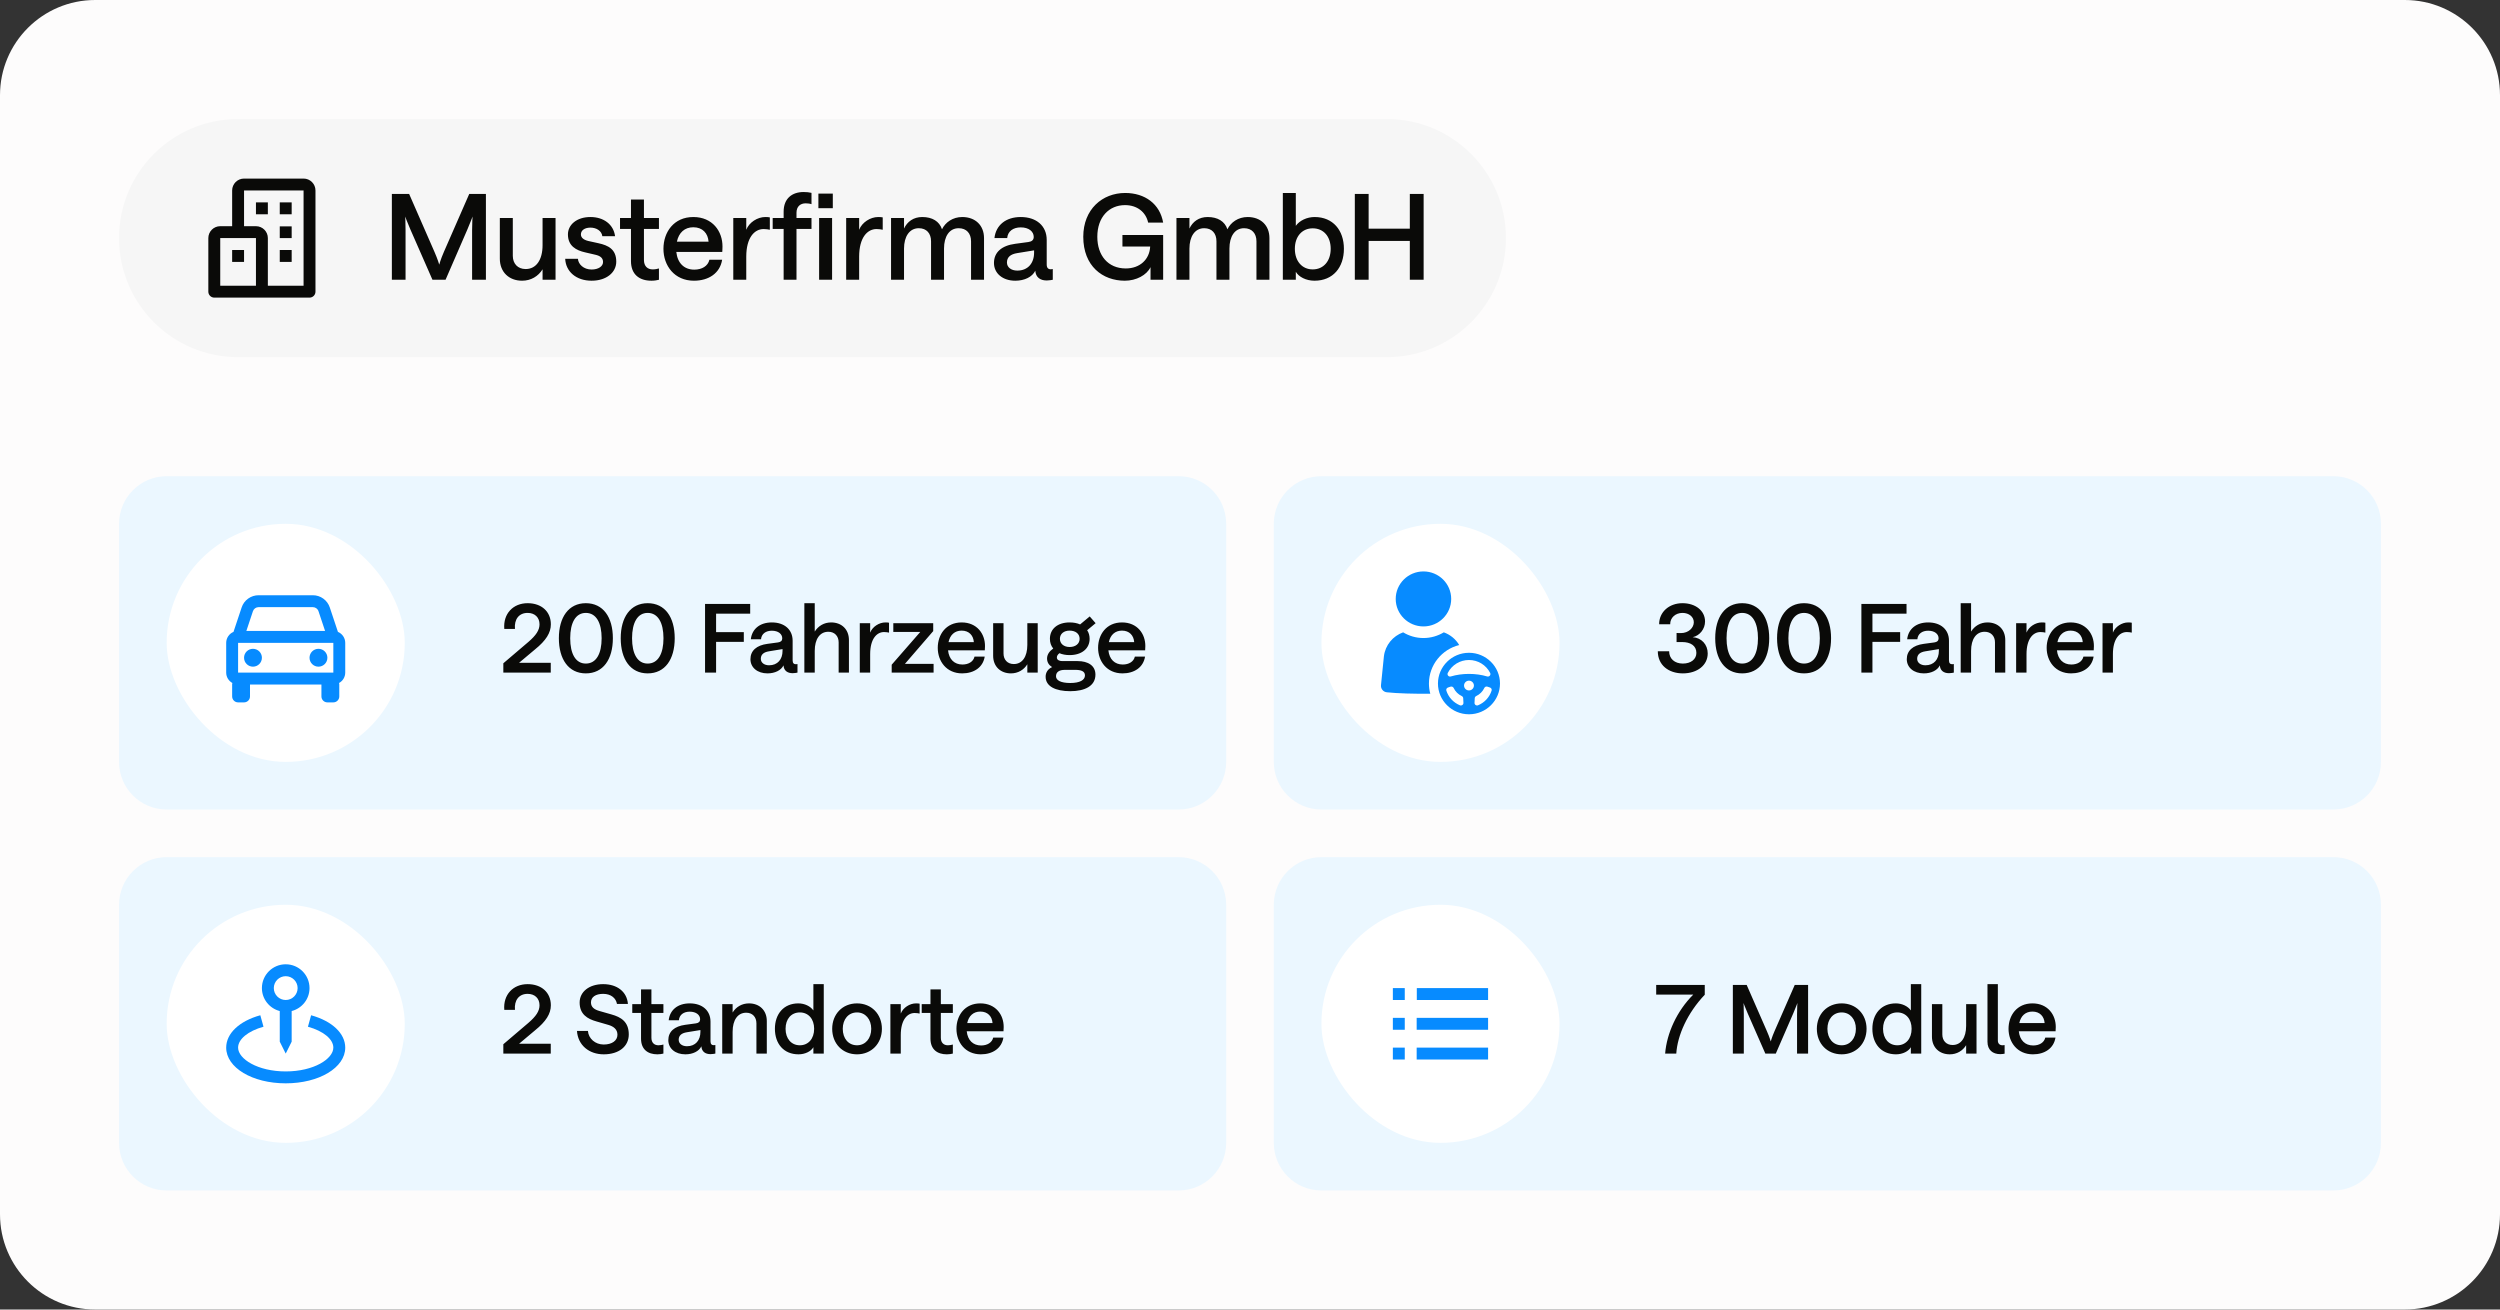 <svg width="420" height="220" viewBox="0 0 420 220" fill="none" xmlns="http://www.w3.org/2000/svg">
<rect x="0" y="0" width="420" height="220" fill="#333333" stroke="none"/>
<path d="M0 16C0 7.163 7.163 0 16 0H404C412.837 0 420 7.163 420 16V204C420 212.837 412.837 220 404 220H16C7.163 220 0 212.837 0 204V16Z" fill="#FDFCFC"/>
<path d="M20 40C20 28.954 28.954 20 40 20H233C244.046 20 253 28.954 253 40C253 51.046 244.046 60 233 60H40C28.954 60 20 51.046 20 40Z" fill="#F6F6F6"/>
<path d="M51 30H41C39.897 30 39 30.897 39 32V38H37C35.897 38 35 38.897 35 40V49C35 49.265 35.105 49.52 35.293 49.707C35.48 49.895 35.735 50 36 50H52C52.265 50 52.52 49.895 52.707 49.707C52.895 49.52 53 49.265 53 49V32C53 30.897 52.103 30 51 30ZM37 40H43V48H37V40ZM51 48H45V40C45 38.897 44.103 38 43 38H41V32H51V48Z" fill="#0A0A08"/>
<path d="M43 34H45V36H43V34ZM47 34H49V36H47V34ZM47 38.031H49V40H47V38.031ZM47 42H49V44H47V42ZM39 42.001H41V44.001H39V42.001Z" fill="#0A0A08"/>
<path d="M65.833 47V32.58H68.733L72.993 42.32C73.553 43.6 73.793 44.46 73.793 44.46C73.793 44.46 74.013 43.6 74.573 42.32L78.833 32.58H81.633V47H79.313V38.68C79.313 37.28 79.393 36.38 79.393 36.38C79.393 36.38 79.073 37.24 78.533 38.52L74.853 47H72.653L68.933 38.52C68.373 37.24 68.073 36.38 68.073 36.38C68.073 36.38 68.133 37.28 68.133 38.68V47H65.833ZM93.331 36.62V47H91.151V45.24C90.431 46.42 89.191 47.16 87.711 47.16C85.511 47.16 83.971 45.7 83.971 43.46V36.62H86.151V42.98C86.151 44.28 86.971 45.2 88.311 45.2C90.071 45.2 91.151 43.68 91.151 41.18V36.62H93.331ZM99.392 47.16C96.792 47.16 95.052 45.62 94.952 43.48H97.092C97.152 44.38 98.032 45.28 99.392 45.28C100.532 45.28 101.312 44.74 101.312 44.02C101.312 43.32 100.812 42.98 100.032 42.8L98.312 42.4C96.792 42.06 95.412 41.32 95.412 39.38C95.412 37.76 96.892 36.46 99.192 36.46C101.392 36.46 103.072 37.68 103.332 39.68H101.192C101.072 38.76 100.172 38.24 99.192 38.24C98.252 38.24 97.592 38.68 97.592 39.38C97.592 39.94 98.072 40.3 98.812 40.48L100.532 40.86C102.192 41.22 103.532 41.88 103.532 43.96C103.532 45.76 101.892 47.16 99.392 47.16ZM109.443 47.16C107.403 47.16 106.003 46.1 106.003 43.86V38.46H104.163V36.62H106.003V33.52H108.183V36.62H110.703V38.46H108.183V43.68C108.183 44.72 108.783 45.26 109.663 45.26C110.063 45.26 110.423 45.18 110.703 45.1V47C110.403 47.08 109.943 47.16 109.443 47.16ZM113.619 42.32C113.819 44.22 114.959 45.3 116.639 45.3C117.919 45.3 118.939 44.7 119.179 43.64H121.319C120.959 45.9 119.059 47.16 116.579 47.16C113.299 47.16 111.459 44.62 111.459 41.8C111.459 39 113.199 36.46 116.479 36.46C119.699 36.46 121.399 38.86 121.379 41.44C121.379 41.84 121.339 42.32 121.339 42.32H113.619ZM116.479 38.18C115.019 38.18 114.039 39.08 113.719 40.6H119.039C118.939 39.2 118.039 38.18 116.479 38.18ZM129.332 38.6C129.052 38.54 128.712 38.48 128.292 38.48C126.772 38.48 125.372 39.88 125.372 43.12V47H123.192V36.62H125.372V38.6C125.852 37.36 127.252 36.46 128.572 36.46C128.932 36.46 129.132 36.48 129.332 36.52V38.6ZM131.651 47V38.46H129.811V36.62H131.651V35.56C131.651 33.32 133.091 32.26 135.011 32.26C135.471 32.26 135.931 32.3 136.331 32.4V34.3C136.051 34.2 135.631 34.16 135.351 34.16C134.471 34.16 133.811 34.68 133.811 35.74V36.62H136.331V38.46H133.811V47H131.651ZM137.611 47V36.62H139.791V47H137.611ZM137.491 34.98V32.52H139.911V34.98H137.491ZM148.297 38.6C148.017 38.54 147.677 38.48 147.257 38.48C145.737 38.48 144.337 39.88 144.337 43.12V47H142.157V36.62H144.337V38.6C144.817 37.36 146.217 36.46 147.537 36.46C147.897 36.46 148.097 36.48 148.297 36.52V38.6ZM149.696 47V36.62H151.876V38.4C152.416 37.24 153.456 36.46 154.936 36.46C156.616 36.46 157.816 37.18 158.256 38.52C158.816 37.36 160.056 36.46 161.656 36.46C163.876 36.46 165.316 37.88 165.316 40V47H163.136V40.54C163.136 39.22 162.376 38.34 161.056 38.34C159.476 38.34 158.596 39.74 158.596 41.76V47H156.416V40.54C156.416 39.22 155.676 38.34 154.356 38.34C152.776 38.34 151.876 39.76 151.876 41.76V47H149.696ZM170.567 47.16C168.467 47.16 166.987 45.94 166.987 44.18C166.987 42.38 168.287 41.26 170.547 40.96L172.767 40.66C173.367 40.58 173.667 40.3 173.667 39.8C173.667 38.9 172.847 38.2 171.487 38.2C170.227 38.2 169.307 38.84 169.207 40H167.067C167.307 37.84 168.967 36.46 171.487 36.46C174.147 36.46 175.847 37.98 175.847 40.3V44.42C175.847 45.02 176.107 45.24 176.547 45.24C176.667 45.24 176.787 45.22 176.867 45.2V47C176.647 47.04 176.267 47.12 175.847 47.12C174.767 47.12 174.007 46.6 173.927 45.48C173.427 46.52 172.127 47.16 170.567 47.16ZM170.907 45.46C172.687 45.46 173.727 44.22 173.727 42.44V42.06L170.907 42.52C169.747 42.7 169.167 43.22 169.167 44.1C169.167 44.9 169.867 45.46 170.907 45.46ZM188.969 47.16C185.249 47.16 181.989 44.72 181.989 39.78C181.989 35.14 185.209 32.42 189.029 32.42C192.349 32.42 194.869 34.26 195.409 37.4H192.889C192.509 35.62 191.029 34.46 189.009 34.46C186.329 34.46 184.349 36.46 184.349 39.78C184.349 42.92 186.149 45.1 189.129 45.1C191.529 45.1 193.129 43.56 193.229 41.42H188.569V39.48H195.409V47H193.289V44.88C192.649 46.22 190.889 47.16 188.969 47.16ZM197.645 47V36.62H199.825V38.4C200.365 37.24 201.405 36.46 202.885 36.46C204.565 36.46 205.765 37.18 206.205 38.52C206.765 37.36 208.005 36.46 209.605 36.46C211.825 36.46 213.265 37.88 213.265 40V47H211.085V40.54C211.085 39.22 210.325 38.34 209.005 38.34C207.425 38.34 206.545 39.74 206.545 41.76V47H204.365V40.54C204.365 39.22 203.625 38.34 202.305 38.34C200.725 38.34 199.825 39.76 199.825 41.76V47H197.645ZM220.836 47.16C219.396 47.16 218.176 46.5 217.696 45.66V47H215.516V32.42H217.696V37.94C218.316 37.06 219.556 36.46 220.856 36.46C223.936 36.46 225.776 38.68 225.776 41.8C225.776 44.92 223.956 47.16 220.836 47.16ZM220.536 45.26C222.356 45.26 223.556 43.86 223.556 41.8C223.556 39.72 222.356 38.36 220.536 38.36C218.756 38.36 217.536 39.72 217.536 41.8C217.536 43.88 218.756 45.26 220.536 45.26ZM236.85 38.42V32.58H239.17V47H236.85V40.48H229.93V47H227.61V32.58H229.93V38.42H236.85Z" fill="#0A0A08"/>
<path d="M20 88C20 83.582 23.582 80 28 80H198C202.418 80 206 83.582 206 88V128C206 132.418 202.418 136 198 136H28C23.582 136 20 132.418 20 128V88Z" fill="#EBF7FF"/>
<rect x="28" y="88" width="40" height="40" rx="20" fill="white"/>
<path d="M56.772 106.156L55.404 102.051C55.206 101.453 54.824 100.934 54.313 100.566C53.802 100.197 53.189 99.999 52.559 100H43.441C42.811 99.999 42.198 100.197 41.687 100.566C41.176 100.934 40.794 101.453 40.596 102.051L39.228 106.156C38.865 106.308 38.554 106.565 38.336 106.893C38.117 107.221 38.001 107.606 38 108V113C38 113.753 38.423 114.402 39.039 114.743C39.026 114.809 39 114.869 39 114.938V117C39 117.265 39.105 117.52 39.293 117.707C39.48 117.895 39.735 118 40 118H41C41.265 118 41.52 117.895 41.707 117.707C41.895 117.52 42 117.265 42 117V115H54V117C54 117.265 54.105 117.52 54.293 117.707C54.48 117.895 54.735 118 55 118H56C56.265 118 56.52 117.895 56.707 117.707C56.895 117.52 57 117.265 57 117V114.938C57 114.869 56.974 114.808 56.961 114.743C57.274 114.572 57.536 114.32 57.719 114.014C57.902 113.707 57.999 113.357 58 113V108C58 107.171 57.492 106.459 56.772 106.156ZM40 113V108H56L56.002 113H40ZM43.441 102H52.558C52.989 102 53.371 102.274 53.507 102.684L54.613 106H41.387L42.492 102.684C42.558 102.485 42.686 102.312 42.856 102.189C43.026 102.066 43.231 102 43.441 102Z" fill="#078BFF"/>
<path d="M42.5 112C43.328 112 44 111.328 44 110.5C44 109.672 43.328 109 42.5 109C41.672 109 41 109.672 41 110.5C41 111.328 41.672 112 42.5 112Z" fill="#078BFF"/>
<path d="M53.5 112C54.328 112 55 111.328 55 110.5C55 109.672 54.328 109 53.5 109C52.672 109 52 109.672 52 110.5C52 111.328 52.672 112 53.5 112Z" fill="#078BFF"/>
<path d="M84.56 113V111.432L88.784 107.832C90.048 106.744 90.64 105.864 90.64 104.888C90.64 103.72 89.84 102.968 88.64 102.968C87.184 102.968 86.368 104.04 86.512 105.656H84.72C84.512 103.096 86.208 101.336 88.64 101.336C90.992 101.336 92.544 102.76 92.544 104.888C92.544 106.312 91.728 107.608 89.888 109.096L87.2 111.352H92.528V113H84.56ZM98.418 113.128C95.522 113.128 93.89 110.76 93.89 107.224C93.89 103.704 95.522 101.336 98.418 101.336C101.33 101.336 102.962 103.688 102.962 107.224C102.962 110.776 101.33 113.128 98.418 113.128ZM98.418 111.48C100.162 111.48 101.074 109.832 101.074 107.224C101.074 104.632 100.162 102.968 98.418 102.968C96.706 102.968 95.794 104.616 95.794 107.224C95.794 109.848 96.706 111.48 98.418 111.48ZM108.809 113.128C105.913 113.128 104.281 110.76 104.281 107.224C104.281 103.704 105.913 101.336 108.809 101.336C111.721 101.336 113.353 103.688 113.353 107.224C113.353 110.776 111.721 113.128 108.809 113.128ZM108.809 111.48C110.553 111.48 111.465 109.832 111.465 107.224C111.465 104.632 110.553 102.968 108.809 102.968C107.097 102.968 106.185 104.616 106.185 107.224C106.185 109.848 107.097 111.48 108.809 111.48ZM118.448 113V101.464H126.032V103.096H120.304V106.2H124.96V107.832H120.304V113H118.448ZM128.938 113.128C127.258 113.128 126.074 112.152 126.074 110.744C126.074 109.304 127.114 108.408 128.922 108.168L130.698 107.928C131.178 107.864 131.418 107.64 131.418 107.24C131.418 106.52 130.762 105.96 129.674 105.96C128.666 105.96 127.93 106.472 127.85 107.4H126.138C126.33 105.672 127.658 104.568 129.674 104.568C131.802 104.568 133.162 105.784 133.162 107.64V110.936C133.162 111.416 133.37 111.592 133.722 111.592C133.818 111.592 133.914 111.576 133.978 111.56V113C133.802 113.032 133.498 113.096 133.162 113.096C132.298 113.096 131.69 112.68 131.626 111.784C131.226 112.616 130.186 113.128 128.938 113.128ZM129.21 111.768C130.634 111.768 131.466 110.776 131.466 109.352V109.048L129.21 109.416C128.282 109.56 127.818 109.976 127.818 110.68C127.818 111.32 128.378 111.768 129.21 111.768ZM135.132 113V101.336H136.876V106.104C137.468 105.16 138.444 104.568 139.628 104.568C141.404 104.568 142.62 105.736 142.62 107.528V113H140.892V107.912C140.892 106.872 140.22 106.136 139.164 106.136C137.74 106.136 136.876 107.352 136.876 109.352V113H135.132ZM149.356 106.28C149.132 106.232 148.86 106.184 148.524 106.184C147.308 106.184 146.188 107.304 146.188 109.896V113H144.444V104.696H146.188V106.28C146.572 105.288 147.692 104.568 148.748 104.568C149.036 104.568 149.196 104.584 149.356 104.616V106.28ZM149.804 113V111.672L154.604 106.168H150.076V104.696H156.78V106.024L152.028 111.528H156.844V113H149.804ZM159.271 109.256C159.431 110.776 160.343 111.64 161.687 111.64C162.711 111.64 163.527 111.16 163.719 110.312H165.431C165.142 112.12 163.623 113.128 161.639 113.128C159.015 113.128 157.543 111.096 157.543 108.84C157.543 106.6 158.935 104.568 161.559 104.568C164.135 104.568 165.495 106.488 165.479 108.552C165.479 108.872 165.447 109.256 165.447 109.256H159.271ZM161.559 105.944C160.391 105.944 159.607 106.664 159.351 107.88H163.607C163.527 106.76 162.807 105.944 161.559 105.944ZM174.336 104.696V113H172.592V111.592C172.016 112.536 171.024 113.128 169.84 113.128C168.08 113.128 166.848 111.96 166.848 110.168V104.696H168.592V109.784C168.592 110.824 169.248 111.56 170.32 111.56C171.728 111.56 172.592 110.344 172.592 108.344V104.696H174.336ZM179.809 116.12C177.313 116.12 175.665 115.304 175.665 113.688C175.665 113.064 175.969 112.424 176.753 112.072C176.225 111.752 175.905 111.272 175.905 110.632C175.905 109.944 176.321 109.384 176.945 108.952C176.577 108.52 176.385 107.96 176.385 107.32C176.385 105.656 177.681 104.568 179.697 104.568C180.369 104.568 180.961 104.68 181.457 104.904L183.073 103.56L184.065 104.696L182.641 105.88C182.913 106.28 183.057 106.776 183.057 107.32C183.057 108.968 181.729 110.056 179.697 110.056C179.041 110.056 178.465 109.944 177.985 109.736C177.697 109.96 177.553 110.2 177.553 110.456C177.553 110.904 178.017 111.064 178.465 111.064H181.041C182.785 111.064 184.033 111.816 184.033 113.336C184.033 115.256 182.241 116.12 179.809 116.12ZM178.913 112.536C177.921 112.536 177.409 112.92 177.409 113.608C177.409 114.28 178.177 114.744 179.809 114.744C181.441 114.744 182.273 114.232 182.273 113.464C182.273 112.76 181.601 112.536 180.641 112.536H178.913ZM179.697 108.696C180.705 108.696 181.377 108.136 181.377 107.32C181.377 106.488 180.705 105.944 179.697 105.944C178.721 105.944 178.065 106.488 178.065 107.32C178.065 108.136 178.721 108.696 179.697 108.696ZM186.208 109.256C186.368 110.776 187.28 111.64 188.624 111.64C189.648 111.64 190.464 111.16 190.656 110.312H192.368C192.08 112.12 190.56 113.128 188.576 113.128C185.952 113.128 184.48 111.096 184.48 108.84C184.48 106.6 185.872 104.568 188.496 104.568C191.072 104.568 192.432 106.488 192.416 108.552C192.416 108.872 192.384 109.256 192.384 109.256H186.208ZM188.496 105.944C187.328 105.944 186.544 106.664 186.288 107.88H190.544C190.464 106.76 189.744 105.944 188.496 105.944Z" fill="#0A0A08"/>
<path d="M214 88C214 83.582 217.582 80 222 80H392C396.418 80 400 83.582 400 88V128C400 132.418 396.418 136 392 136H222C217.582 136 214 132.418 214 128V88Z" fill="#EBF7FF"/>
<rect x="222" y="88" width="40" height="40" rx="20" fill="white"/>
<path d="M239.14 105.24C241.713 105.24 243.801 103.17 243.801 100.619C243.801 98.067 241.713 96 239.14 96C236.567 96 234.48 98.069 234.48 100.619C234.48 103.169 236.567 105.24 239.14 105.24Z" fill="#078BFF"/>
<path d="M245.146 108.367C244.57 107.381 243.648 106.629 242.562 106.232C241.561 106.834 240.39 107.189 239.14 107.189C237.891 107.189 236.72 106.834 235.725 106.232C234.014 106.851 232.728 108.367 232.497 110.25L232.006 115.109C231.945 115.705 232.382 116.24 232.988 116.306C234.705 116.492 237.587 116.576 240.287 116.546C240.141 115.999 240.062 115.428 240.062 114.832C240.062 111.717 242.228 109.095 245.147 108.367L245.146 108.367Z" fill="#078BFF"/>
<path d="M246.788 109.668C243.914 109.668 241.576 111.986 241.576 114.834C241.576 117.683 243.914 120 246.788 120C249.661 120 251.999 117.683 251.999 114.834C251.999 111.986 249.661 109.668 246.788 109.668ZM243.228 113.054C243.913 111.713 245.277 110.88 246.787 110.88C248.298 110.88 249.661 111.713 250.347 113.053C250.423 113.203 250.402 113.379 250.291 113.51C250.18 113.643 250.006 113.696 249.842 113.644C248.893 113.36 247.866 113.216 246.789 113.216C245.713 113.216 244.685 113.361 243.733 113.645C243.567 113.696 243.395 113.643 243.283 113.511C243.172 113.38 243.151 113.205 243.228 113.054L243.228 113.054ZM245.677 118.441C245.554 118.527 245.398 118.544 245.256 118.485C244.168 118.035 243.34 117.138 242.985 116.023C242.918 115.813 243.034 115.586 243.249 115.507C243.396 115.453 243.546 115.403 243.695 115.357C243.901 115.297 244.121 115.388 244.209 115.574C244.489 116.171 244.973 116.655 245.572 116.936C245.716 117.005 245.811 117.143 245.818 117.298L245.857 118.075C245.865 118.223 245.799 118.357 245.677 118.441L245.677 118.441ZM246.788 115.995C246.331 115.995 245.958 115.627 245.958 115.173C245.958 114.72 246.331 114.351 246.788 114.351C247.245 114.351 247.617 114.721 247.617 115.173C247.617 115.626 247.245 115.995 246.788 115.995ZM248.32 118.485C248.178 118.544 248.023 118.526 247.899 118.441C247.777 118.356 247.711 118.223 247.719 118.075L247.757 117.299C247.765 117.143 247.859 117.005 248.004 116.937C248.603 116.655 249.087 116.171 249.367 115.574C249.436 115.426 249.589 115.336 249.751 115.336C249.794 115.336 249.838 115.343 249.881 115.356C250.03 115.402 250.18 115.452 250.326 115.505C250.542 115.585 250.658 115.812 250.591 116.022C250.236 117.137 249.408 118.035 248.32 118.485L248.32 118.485Z" fill="#078BFF"/>
<path d="M282.72 113.128C280.32 113.128 278.512 111.736 278.512 109.416H280.416C280.416 110.664 281.344 111.48 282.72 111.48C284.064 111.48 284.992 110.76 284.992 109.688C284.992 108.472 284 107.864 282.592 107.864H281.664V106.344C281.968 106.36 282.16 106.36 282.384 106.36C283.68 106.36 284.56 105.464 284.56 104.536C284.56 103.64 283.76 102.968 282.656 102.968C281.472 102.968 280.576 103.784 280.592 104.872H278.736C278.72 102.872 280.368 101.336 282.656 101.336C284.848 101.336 286.448 102.6 286.448 104.408C286.448 105.656 285.568 106.792 284.368 107.048C285.856 107.144 286.896 108.28 286.896 109.784C286.896 111.752 285.152 113.128 282.72 113.128ZM292.684 113.128C289.788 113.128 288.156 110.76 288.156 107.224C288.156 103.704 289.788 101.336 292.684 101.336C295.596 101.336 297.228 103.688 297.228 107.224C297.228 110.776 295.596 113.128 292.684 113.128ZM292.684 111.48C294.428 111.48 295.34 109.832 295.34 107.224C295.34 104.632 294.428 102.968 292.684 102.968C290.972 102.968 290.06 104.616 290.06 107.224C290.06 109.848 290.972 111.48 292.684 111.48ZM303.075 113.128C300.179 113.128 298.547 110.76 298.547 107.224C298.547 103.704 300.179 101.336 303.075 101.336C305.987 101.336 307.619 103.688 307.619 107.224C307.619 110.776 305.987 113.128 303.075 113.128ZM303.075 111.48C304.819 111.48 305.731 109.832 305.731 107.224C305.731 104.632 304.819 102.968 303.075 102.968C301.363 102.968 300.451 104.616 300.451 107.224C300.451 109.848 301.363 111.48 303.075 111.48ZM312.713 113V101.464H320.297V103.096H314.569V106.2H319.225V107.832H314.569V113H312.713ZM323.203 113.128C321.523 113.128 320.339 112.152 320.339 110.744C320.339 109.304 321.379 108.408 323.187 108.168L324.963 107.928C325.443 107.864 325.683 107.64 325.683 107.24C325.683 106.52 325.027 105.96 323.939 105.96C322.931 105.96 322.195 106.472 322.115 107.4H320.403C320.595 105.672 321.923 104.568 323.939 104.568C326.067 104.568 327.427 105.784 327.427 107.64V110.936C327.427 111.416 327.635 111.592 327.987 111.592C328.083 111.592 328.179 111.576 328.243 111.56V113C328.067 113.032 327.763 113.096 327.427 113.096C326.563 113.096 325.955 112.68 325.891 111.784C325.491 112.616 324.451 113.128 323.203 113.128ZM323.475 111.768C324.899 111.768 325.731 110.776 325.731 109.352V109.048L323.475 109.416C322.547 109.56 322.083 109.976 322.083 110.68C322.083 111.32 322.643 111.768 323.475 111.768ZM329.397 113V101.336H331.141V106.104C331.733 105.16 332.709 104.568 333.893 104.568C335.669 104.568 336.885 105.736 336.885 107.528V113H335.157V107.912C335.157 106.872 334.485 106.136 333.429 106.136C332.005 106.136 331.141 107.352 331.141 109.352V113H329.397ZM343.622 106.28C343.398 106.232 343.126 106.184 342.79 106.184C341.574 106.184 340.454 107.304 340.454 109.896V113H338.71V104.696H340.454V106.28C340.838 105.288 341.958 104.568 343.014 104.568C343.302 104.568 343.462 104.584 343.622 104.616V106.28ZM345.567 109.256C345.727 110.776 346.639 111.64 347.983 111.64C349.007 111.64 349.823 111.16 350.015 110.312H351.727C351.439 112.12 349.919 113.128 347.935 113.128C345.311 113.128 343.839 111.096 343.839 108.84C343.839 106.6 345.231 104.568 347.855 104.568C350.431 104.568 351.791 106.488 351.775 108.552C351.775 108.872 351.743 109.256 351.743 109.256H345.567ZM347.855 105.944C346.687 105.944 345.903 106.664 345.647 107.88H349.903C349.823 106.76 349.103 105.944 347.855 105.944ZM358.137 106.28C357.913 106.232 357.641 106.184 357.305 106.184C356.089 106.184 354.969 107.304 354.969 109.896V113H353.225V104.696H354.969V106.28C355.353 105.288 356.473 104.568 357.529 104.568C357.817 104.568 357.977 104.584 358.137 104.616V106.28Z" fill="#0A0A08"/>
<path d="M20 152C20 147.582 23.582 144 28 144H198C202.418 144 206 147.582 206 152V192C206 196.418 202.418 200 198 200H28C23.582 200 20 196.418 20 192V152Z" fill="#EBF7FF"/>
<rect x="28" y="152" width="40" height="40" rx="20" fill="white"/>
<path d="M48 177L49 175V169.858C50.721 169.411 52 167.858 52 166C52 163.794 50.206 162 48 162C45.794 162 44 163.794 44 166C44 167.858 45.279 169.411 47 169.858V175L48 177ZM46 166C46 164.897 46.897 164 48 164C49.103 164 50 164.897 50 166C50 167.103 49.103 168 48 168C46.897 168 46 167.103 46 166Z" fill="#078BFF"/>
<path d="M52.267 170.563L51.734 172.491C54.325 173.207 56 174.584 56 176C56 177.892 52.715 180 48 180C43.285 180 40 177.892 40 176C40 174.584 41.675 173.207 44.267 172.49L43.734 170.562C40.197 171.54 38 173.623 38 176C38 179.364 42.393 182 48 182C53.607 182 58 179.364 58 176C58 173.623 55.803 171.54 52.267 170.563Z" fill="#078BFF"/>
<path d="M84.56 177V175.432L88.784 171.832C90.048 170.744 90.64 169.864 90.64 168.888C90.64 167.72 89.84 166.968 88.64 166.968C87.184 166.968 86.368 168.04 86.512 169.656H84.72C84.512 167.096 86.208 165.336 88.64 165.336C90.992 165.336 92.544 166.76 92.544 168.888C92.544 170.312 91.728 171.608 89.888 173.096L87.2 175.352H92.528V177H84.56ZM101.427 177.128C98.978 177.128 97.091 175.608 96.93 173.192H98.77C98.867 174.488 100.003 175.48 101.427 175.48C102.819 175.48 103.731 174.824 103.731 173.832C103.731 172.936 103.091 172.44 102.211 172.184L100.227 171.608C98.674 171.176 97.379 170.392 97.379 168.424C97.379 166.6 99.01 165.336 101.331 165.336C103.683 165.336 105.331 166.616 105.491 168.664H103.651C103.491 167.704 102.659 166.968 101.331 166.968C100.051 166.968 99.282 167.512 99.282 168.408C99.282 169.208 99.859 169.608 100.707 169.848L102.723 170.424C104.323 170.872 105.635 171.656 105.635 173.784C105.635 175.8 103.971 177.128 101.427 177.128ZM110.445 177.128C108.813 177.128 107.693 176.28 107.693 174.488V170.168H106.221V168.696H107.693V166.216H109.437V168.696H111.453V170.168H109.437V174.344C109.437 175.176 109.917 175.608 110.621 175.608C110.941 175.608 111.229 175.544 111.453 175.48V177C111.213 177.064 110.845 177.128 110.445 177.128ZM115.141 177.128C113.461 177.128 112.277 176.152 112.277 174.744C112.277 173.304 113.317 172.408 115.125 172.168L116.901 171.928C117.381 171.864 117.621 171.64 117.621 171.24C117.621 170.52 116.965 169.96 115.877 169.96C114.869 169.96 114.133 170.472 114.053 171.4H112.341C112.533 169.672 113.861 168.568 115.877 168.568C118.005 168.568 119.365 169.784 119.365 171.64V174.936C119.365 175.416 119.573 175.592 119.925 175.592C120.021 175.592 120.117 175.576 120.181 175.56V177C120.005 177.032 119.701 177.096 119.365 177.096C118.501 177.096 117.893 176.68 117.829 175.784C117.429 176.616 116.389 177.128 115.141 177.128ZM115.413 175.768C116.837 175.768 117.669 174.776 117.669 173.352V173.048L115.413 173.416C114.485 173.56 114.021 173.976 114.021 174.68C114.021 175.32 114.581 175.768 115.413 175.768ZM121.335 177V168.696H123.079V170.104C123.655 169.16 124.647 168.568 125.831 168.568C127.591 168.568 128.823 169.736 128.823 171.528V177H127.079V171.912C127.079 170.872 126.423 170.136 125.367 170.136C123.943 170.136 123.079 171.352 123.079 173.352V177H121.335ZM134.152 177.128C131.656 177.128 130.184 175.336 130.184 172.84C130.184 170.344 131.672 168.568 134.12 168.568C135.176 168.568 136.152 169.048 136.648 169.752V165.336H138.392V177H136.648V175.928C136.28 176.6 135.288 177.128 134.152 177.128ZM134.376 175.608C135.8 175.608 136.776 174.504 136.776 172.84C136.776 171.176 135.8 170.088 134.376 170.088C132.936 170.088 131.976 171.176 131.976 172.84C131.976 174.488 132.936 175.608 134.376 175.608ZM143.984 177.128C141.536 177.128 139.808 175.32 139.808 172.84C139.808 170.376 141.536 168.568 143.984 168.568C146.384 168.568 148.16 170.36 148.16 172.84C148.16 175.336 146.384 177.128 143.984 177.128ZM143.984 175.608C145.392 175.608 146.368 174.456 146.368 172.84C146.368 171.224 145.376 170.088 143.984 170.088C142.528 170.088 141.584 171.24 141.584 172.84C141.584 174.456 142.528 175.608 143.984 175.608ZM154.497 170.28C154.273 170.232 154.001 170.184 153.665 170.184C152.449 170.184 151.329 171.304 151.329 173.896V177H149.585V168.696H151.329V170.28C151.713 169.288 152.833 168.568 153.889 168.568C154.177 168.568 154.337 168.584 154.497 168.616V170.28ZM159.07 177.128C157.438 177.128 156.318 176.28 156.318 174.488V170.168H154.846V168.696H156.318V166.216H158.062V168.696H160.078V170.168H158.062V174.344C158.062 175.176 158.542 175.608 159.246 175.608C159.566 175.608 159.854 175.544 160.078 175.48V177C159.838 177.064 159.47 177.128 159.07 177.128ZM162.411 173.256C162.571 174.776 163.483 175.64 164.827 175.64C165.851 175.64 166.667 175.16 166.859 174.312H168.571C168.283 176.12 166.763 177.128 164.779 177.128C162.155 177.128 160.683 175.096 160.683 172.84C160.683 170.6 162.075 168.568 164.699 168.568C167.275 168.568 168.635 170.488 168.619 172.552C168.619 172.872 168.587 173.256 168.587 173.256H162.411ZM164.699 169.944C163.531 169.944 162.747 170.664 162.491 171.88H166.747C166.667 170.76 165.947 169.944 164.699 169.944Z" fill="#0A0A08"/>
<path d="M214 152C214 147.582 217.582 144 222 144H392C396.418 144 400 147.582 400 152V192C400 196.418 396.418 200 392 200H222C217.582 200 214 196.418 214 192V152Z" fill="#EBF7FF"/>
<rect x="222" y="152" width="40" height="40" rx="20" fill="white"/>
<path d="M234 166H236V168H234V166ZM234 171H236V173H234V171ZM234 176H236V178H234V176ZM250 168V166H238.023V168H250ZM238 171H250V173H238V171ZM238 176H250V178H238V176Z" fill="#078BFF"/>
<path d="M279.744 177C280.016 173.592 281.712 169.848 284.464 167.096H278.24V165.464H286.4V167.112C283.472 170.2 281.808 173.944 281.616 177H279.744ZM291.12 177V165.464H293.44L296.848 173.256C297.296 174.28 297.488 174.968 297.488 174.968C297.488 174.968 297.664 174.28 298.112 173.256L301.52 165.464H303.76V177H301.904V170.344C301.904 169.224 301.968 168.504 301.968 168.504C301.968 168.504 301.712 169.192 301.28 170.216L298.336 177H296.576L293.6 170.216C293.152 169.192 292.912 168.504 292.912 168.504C292.912 168.504 292.96 169.224 292.96 170.344V177H291.12ZM309.406 177.128C306.958 177.128 305.23 175.32 305.23 172.84C305.23 170.376 306.958 168.568 309.406 168.568C311.806 168.568 313.582 170.36 313.582 172.84C313.582 175.336 311.806 177.128 309.406 177.128ZM309.406 175.608C310.814 175.608 311.79 174.456 311.79 172.84C311.79 171.224 310.798 170.088 309.406 170.088C307.95 170.088 307.006 171.24 307.006 172.84C307.006 174.456 307.95 175.608 309.406 175.608ZM318.527 177.128C316.031 177.128 314.559 175.336 314.559 172.84C314.559 170.344 316.047 168.568 318.495 168.568C319.551 168.568 320.527 169.048 321.023 169.752V165.336H322.767V177H321.023V175.928C320.655 176.6 319.663 177.128 318.527 177.128ZM318.751 175.608C320.175 175.608 321.151 174.504 321.151 172.84C321.151 171.176 320.175 170.088 318.751 170.088C317.311 170.088 316.351 171.176 316.351 172.84C316.351 174.488 317.311 175.608 318.751 175.608ZM332.055 168.696V177H330.311V175.592C329.735 176.536 328.743 177.128 327.559 177.128C325.799 177.128 324.567 175.96 324.567 174.168V168.696H326.311V173.784C326.311 174.824 326.967 175.56 328.039 175.56C329.447 175.56 330.311 174.344 330.311 172.344V168.696H332.055ZM336.04 177.096C334.792 177.096 333.896 176.408 333.896 175.016V165.336H335.64V174.824C335.64 175.288 335.928 175.608 336.424 175.608C336.584 175.608 336.68 175.592 336.776 175.576V177.016C336.632 177.048 336.36 177.096 336.04 177.096ZM339.161 173.256C339.321 174.776 340.233 175.64 341.577 175.64C342.601 175.64 343.417 175.16 343.609 174.312H345.321C345.033 176.12 343.513 177.128 341.529 177.128C338.905 177.128 337.433 175.096 337.433 172.84C337.433 170.6 338.825 168.568 341.449 168.568C344.025 168.568 345.385 170.488 345.369 172.552C345.369 172.872 345.337 173.256 345.337 173.256H339.161ZM341.449 169.944C340.281 169.944 339.497 170.664 339.241 171.88H343.497C343.417 170.76 342.697 169.944 341.449 169.944Z" fill="#0A0A08"/>
</svg>
